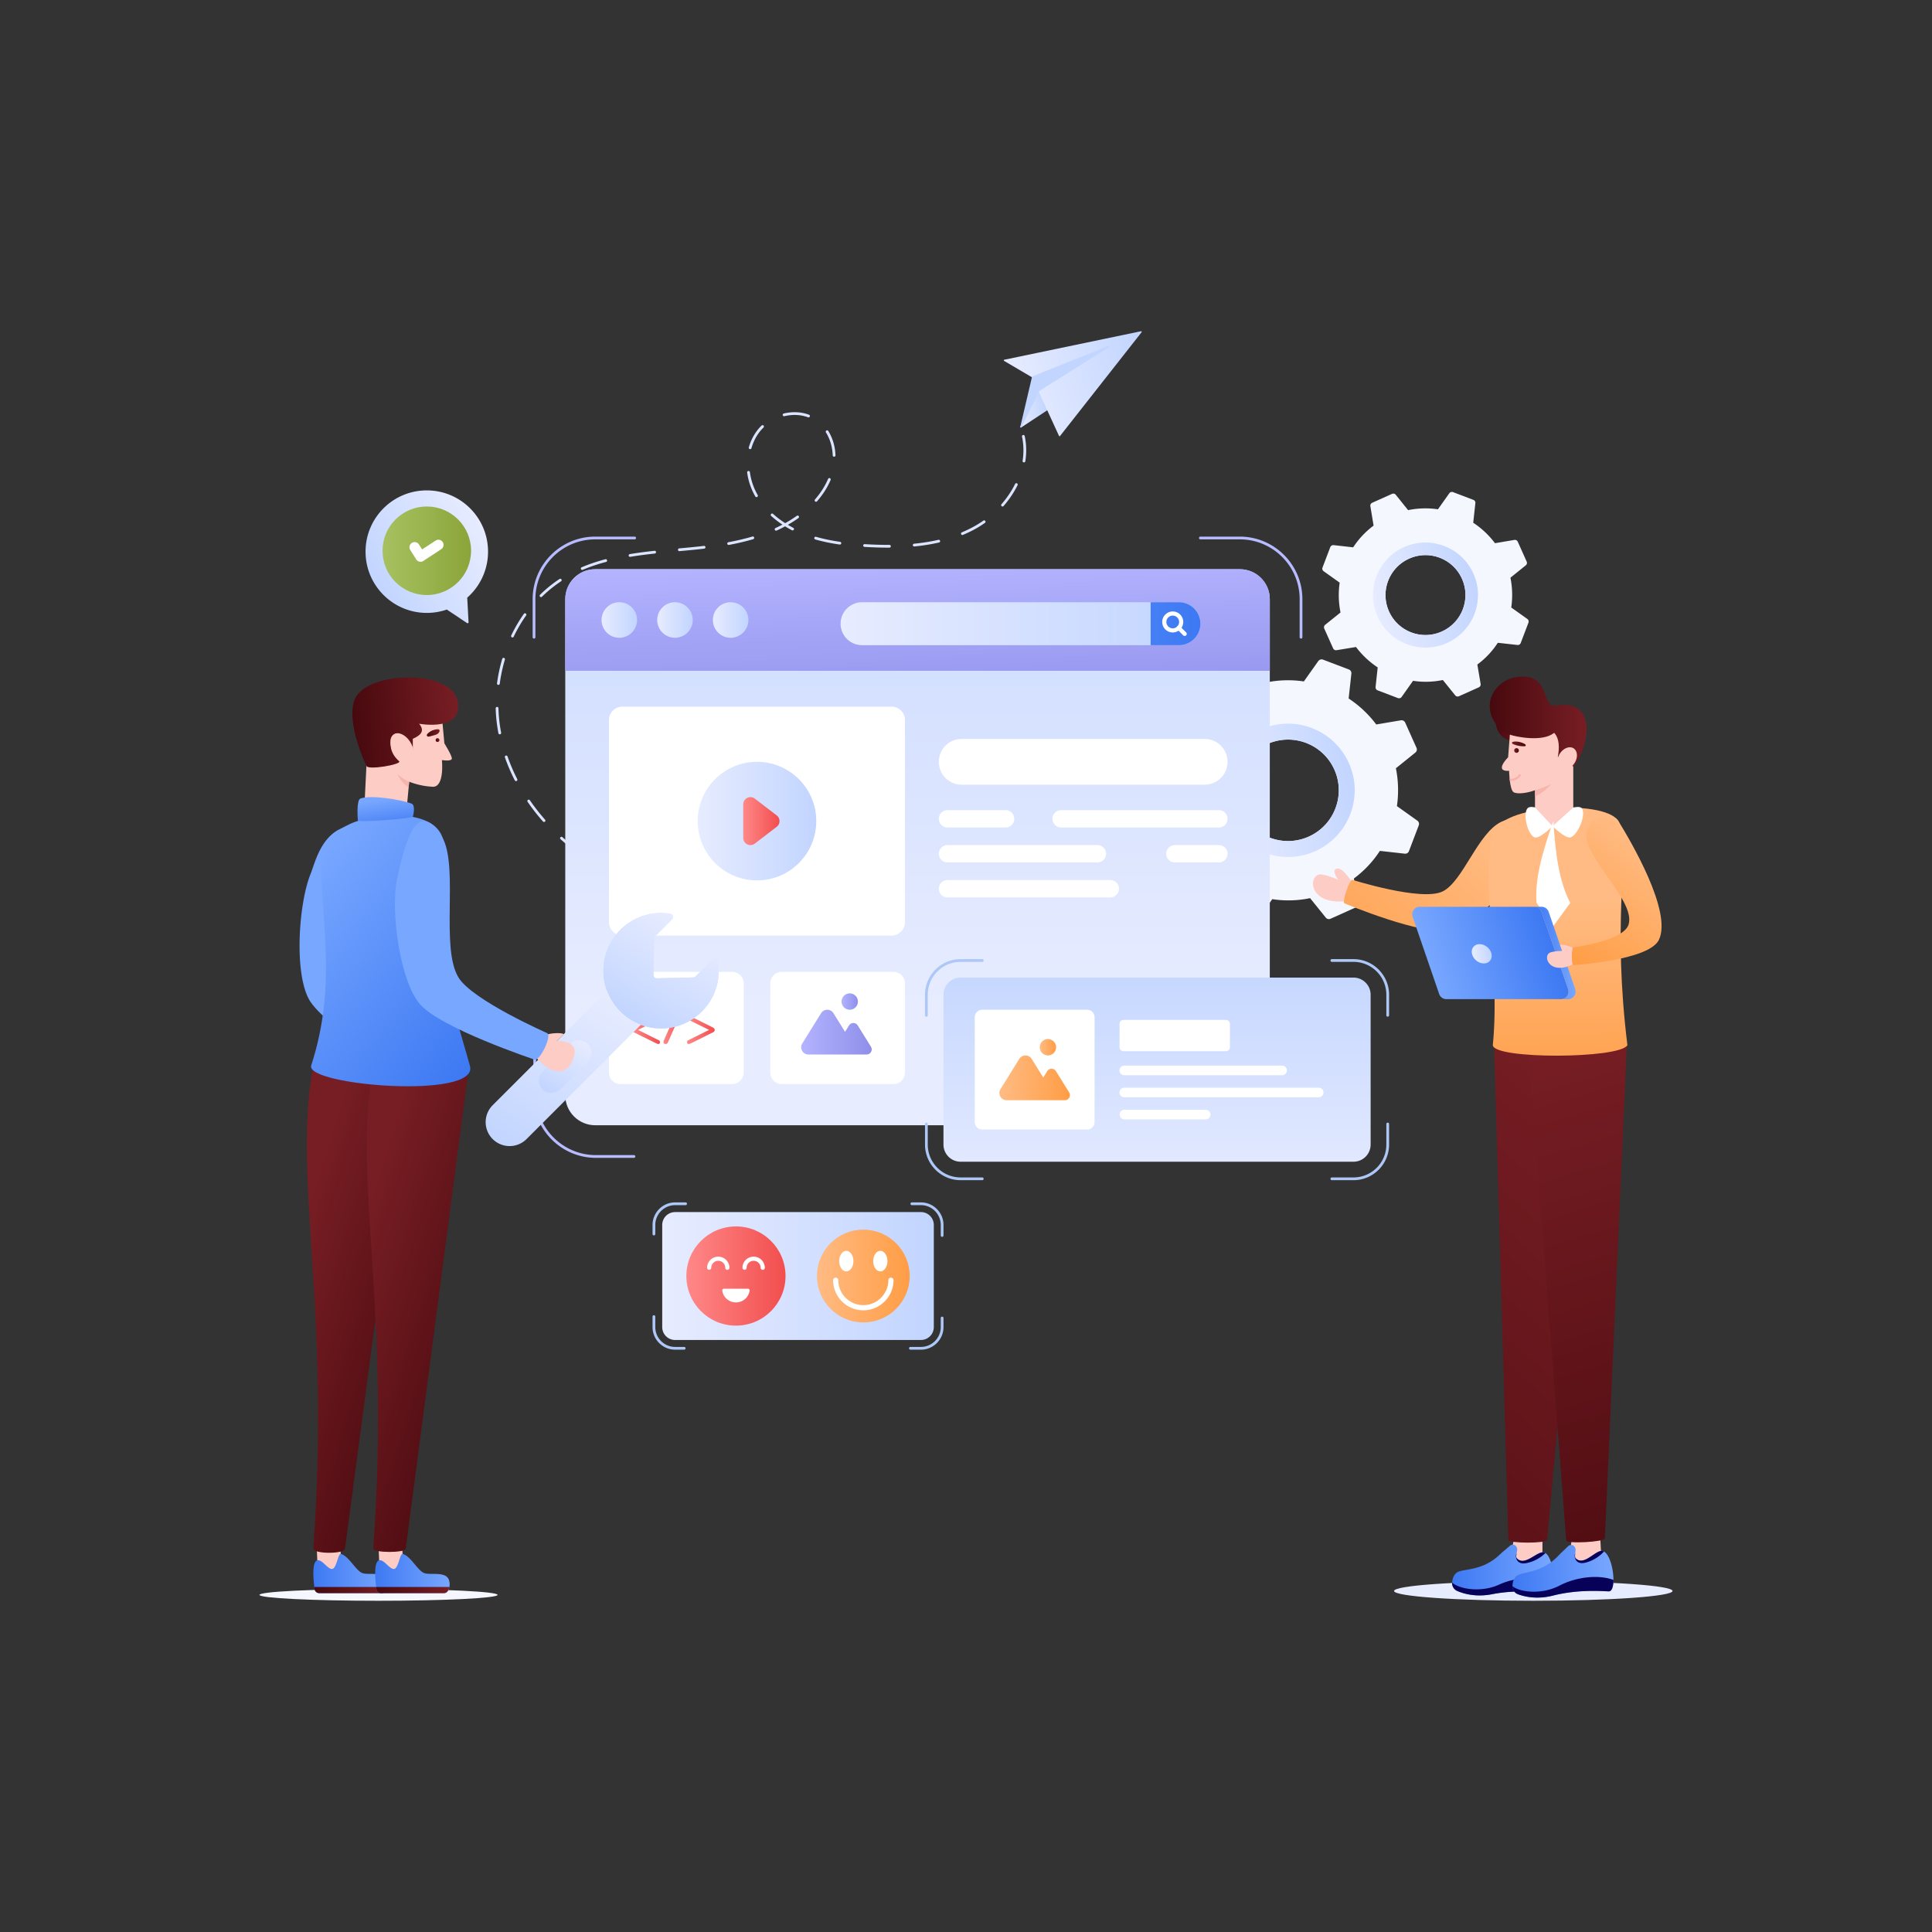 <svg xmlns="http://www.w3.org/2000/svg" width="700" height="700"><rect width="100%" height="100%" fill="#333333" stroke="none"/><path fill="#f5f7ff" d="M420.117 301.75l4.094 9.125c.268.599.94.947 1.603.821l8.904-1.468a40.241 40.241 0 009.984 9.392l-.976 9.015a1.46 1.46 0 00.929 1.53l9.354 3.561a1.461 1.461 0 001.708-.531l5.245-7.412c4.512.681 9.118.594 13.705-.37l5.688 7.05a1.436 1.436 0 001.727.415l9.1-4.082c.624-.28.96-.908.864-1.576l-1.51-8.925a38.55 38.55 0 009.417-10.002l9.03 1.008a1.416 1.416 0 001.5-.907l3.56-9.354a1.46 1.46 0 00-.524-1.712l-7.39-5.263a40.09 40.09 0 00-.369-13.705l7.05-5.688a1.436 1.436 0 00.415-1.726l-4.094-9.126a1.436 1.436 0 00-1.564-.839l-8.925 1.51a40.038 40.038 0 00-10.002-9.416l.985-9.012a1.416 1.416 0 00-.917-1.504l-9.354-3.56a1.474 1.474 0 00-1.69.484l-5.252 7.414c-4.503-.677-9.129-.55-13.731.382l-5.66-7.056a1.467 1.467 0 00-1.754-.409l-9.1 4.082a1.434 1.434 0 00-.836 1.571l1.48 8.93a39.4 39.4 0 00-9.39 9.99l-9.023-1.01c-.665-.038-1.285.341-1.518.954l-3.56 9.354c-.24.616-.03 1.311.513 1.685l7.379 5.26a40.19 40.19 0 00.388 13.728l-7.03 5.648a1.467 1.467 0 00-.453 1.743zm29.782-7.863c-4.158-9.27-.013-20.144 9.256-24.302s20.148-.023 24.306 9.247c4.146 9.243.004 20.124-9.265 24.282-9.27 4.158-20.15.016-24.297-9.227z"/><linearGradient id="a" x1="-771.69" x2="-723.369" y1="-593.095" y2="-593.095" gradientTransform="rotate(-13.443 3590.61 -5304.648)" gradientUnits="userSpaceOnUse"><stop offset="0" stop-color="#e7ecff"/><stop offset="1" stop-color="#c2d5ff"/></linearGradient><path fill="url(#a)" d="M444.634 296.233c5.46 12.172 19.761 17.61 31.927 12.153 12.172-5.46 17.614-19.754 12.154-31.927s-19.755-17.614-31.928-12.153c-12.165 5.457-17.613 19.754-12.153 31.927zm5.265-2.346c-4.158-9.27-.013-20.144 9.256-24.302s20.148-.023 24.306 9.247c4.146 9.243.004 20.124-9.265 24.282-9.27 4.158-20.15.016-24.297-9.227z"/><path fill="#f5f7ff" d="M479.8 227.737l3.225 7.189c.211.471.74.745 1.263.646l7.014-1.156a31.699 31.699 0 007.864 7.398l-.769 7.102a1.15 1.15 0 00.732 1.205l7.368 2.805a1.15 1.15 0 001.346-.419l4.131-5.838a30.3 30.3 0 0010.796-.291l4.48 5.553c.323.416.889.538 1.36.327l7.169-3.216c.492-.22.757-.715.68-1.242l-1.188-7.03a30.366 30.366 0 007.417-7.879l7.113.795c.51.067.998-.232 1.182-.715l2.805-7.368a1.15 1.15 0 00-.414-1.348l-5.82-4.146a31.58 31.58 0 00-.291-10.796l5.553-4.48c.416-.323.538-.889.327-1.36l-3.225-7.19a1.131 1.131 0 00-1.232-.66l-7.03 1.19a31.54 31.54 0 00-7.88-7.418l.777-7.098a1.116 1.116 0 00-.723-1.185l-7.368-2.805a1.161 1.161 0 00-1.331.382l-4.137 5.84c-3.547-.534-7.191-.433-10.816.3l-4.458-5.557a1.156 1.156 0 00-1.383-.322l-7.168 3.215a1.13 1.13 0 00-.658 1.238l1.166 7.034a31.035 31.035 0 00-7.397 7.87l-7.107-.797a1.197 1.197 0 00-1.197.752l-2.804 7.368a1.116 1.116 0 00.404 1.328l5.813 4.143a31.657 31.657 0 00.305 10.814l-5.537 4.448a1.155 1.155 0 00-.357 1.374zm23.46-6.194c-3.275-7.301-.01-15.867 7.291-19.143s15.87-.017 19.146 7.284c3.266 7.281.003 15.853-7.298 19.128s-15.873.012-19.14-7.269z"/><linearGradient id="b" x1="-701.68" x2="-663.617" y1="-650.322" y2="-650.322" gradientTransform="rotate(-13.443 3590.61 -5304.648)" gradientUnits="userSpaceOnUse"><stop offset="0" stop-color="#e7ecff"/><stop offset="1" stop-color="#c2d5ff"/></linearGradient><path fill="url(#b)" d="M499.112 223.392c4.301 9.588 15.567 13.872 25.15 9.573 9.588-4.3 13.875-15.56 9.574-25.15-4.302-9.588-15.562-13.874-25.15-9.573-9.583 4.299-13.875 15.561-9.574 25.15zm4.148-1.849c-3.275-7.301-.01-15.867 7.291-19.143s15.87-.017 19.146 7.284c3.266 7.281.003 15.853-7.298 19.128s-15.873.012-19.14-7.269z"/><path fill="#dbe5ff" d="M270.15 326.572a.5.5 0 01-.006-1 133.29 133.29 0 004.37-.129 113.65 113.65 0 004.58-.306.5.5 0 01.087.996 112.7 112.7 0 01-4.62.308c-1.478.069-2.96.113-4.405.131h-.006zm-8.995-.205h-.03a119.17 119.17 0 01-8.994-.875.5.5 0 01-.428-.562.489.489 0 01.563-.428c2.915.396 5.916.687 8.918.866a.5.5 0 01-.03 1zm26.901-1.417a.5.5 0 01-.088-.992 81.115 81.115 0 008.7-2.062.5.5 0 11.287.96 82.379 82.379 0 01-8.81 2.086.557.557 0 01-.089.008zm-44.716-1.027a.51.51 0 01-.108-.012 102.1 102.1 0 01-8.735-2.331.5.5 0 11.3-.953c2.803.884 5.713 1.66 8.65 2.308a.5.5 0 01-.107.988zm61.903-4.182a.499.499 0 01-.208-.955 53.4 53.4 0 007.781-4.33.5.5 0 11.56.828 54.41 54.41 0 01-7.927 4.412.504.504 0 01-.206.045zm-79.038-1.246a.494.494 0 01-.196-.04 89.02 89.02 0 01-8.14-3.945.5.5 0 01.483-.877 87.85 87.85 0 008.048 3.902.5.5 0 01-.195.96zm-15.725-8.686c-.1 0-.2-.03-.288-.092a78.926 78.926 0 01-7.079-5.646.5.5 0 11.667-.744 78.097 78.097 0 006.99 5.573.5.5 0 01-.29.909zm109.544-.155a.501.501 0 01-.355-.853 41.27 41.27 0 001.348-1.421.5.5 0 01.742.67c-.45.498-.91.983-1.38 1.457a.502.502 0 01-.355.147zm-122.916-11.838a.502.502 0 01-.375-.169 74.98 74.98 0 01-5.573-7.135.5.5 0 01.824-.567 73.9 73.9 0 005.5 7.04.5.5 0 01-.376.831zm-10.147-14.81a.5.5 0 01-.445-.272 66.07 66.07 0 01-3.574-8.325.5.5 0 01.945-.33 64.988 64.988 0 003.519 8.2.5.5 0 01-.445.728zm-5.885-16.944a.5.5 0 01-.49-.406 60.636 60.636 0 01-.49-2.97 54.851 54.851 0 01-.497-6.046.5.5 0 01.486-.514c.292-.036.506.21.514.486.053 1.996.218 3.994.488 5.937.134.966.296 1.948.48 2.92a.5.5 0 01-.49.593zm-.5-17.914a.5.5 0 01-.496-.565 58.365 58.365 0 011.891-8.87.5.5 0 11.959.283 57.384 57.384 0 00-1.859 8.718.5.5 0 01-.495.434zm5.098-17.188a.498.498 0 01-.45-.716 54.548 54.548 0 014.58-7.83.5.5 0 11.818.576 53.532 53.532 0 00-4.496 7.686.5.5 0 01-.452.284zm10.348-14.614a.5.5 0 01-.35-.856 46.688 46.688 0 017.061-5.713.5.5 0 11.55.836 45.688 45.688 0 00-6.91 5.59.5.5 0 01-.35.143zm14.929-9.857a.499.499 0 01-.195-.96c2.667-1.128 5.475-2.078 8.584-2.903a.5.5 0 01.257.967c-3.064.813-5.828 1.748-8.451 2.857a.508.508 0 01-.195.04zm17.32-4.735a.5.5 0 01-.081-.993c2.675-.442 5.519-.822 8.948-1.196a.493.493 0 01.551.443.5.5 0 01-.443.551c-3.41.373-6.236.75-8.893 1.188a.473.473 0 01-.082.007zm17.878-2.065a.5.5 0 01-.045-.998 752.54 752.54 0 004.434-.418c1.495-.145 3-.306 4.506-.486a.492.492 0 01.557.437.5.5 0 01-.437.555c-1.516.182-3.027.343-4.528.49a754.618 754.618 0 01-4.487.42zm75.65-1.264c-2.392 0-4.864-.07-7.556-.215l-1.01-.057a.5.5 0 11.06-.998l1.003.057a139.6 139.6 0 007.503.213l.454-.001h.004a.5.5 0 01.003 1h-.461zm9.445-.432a.5.5 0 01-.048-.998c3.1-.302 6.066-.777 8.816-1.412a.5.5 0 01.225.975c-2.793.644-5.802 1.126-8.944 1.433l-.05.002zm-67.24-.548a.5.5 0 01-.091-.991c3.151-.589 6-1.262 8.708-2.056a.5.5 0 01.28.96c-2.74.804-5.62 1.484-8.805 2.078a.496.496 0 01-.092.01zm40.302-.145a.574.574 0 01-.07-.005c-3.242-.458-6.144-1.063-8.872-1.848a.5.5 0 01.276-.96c2.683.772 5.54 1.366 8.735 1.818a.5.5 0 01-.07.995zm44.382-3.457a.5.5 0 01-.193-.961 45.449 45.449 0 004.514-2.186 36.131 36.131 0 003.276-2.062.499.499 0 11.577.816 37.092 37.092 0 01-3.367 2.12 46.275 46.275 0 01-4.614 2.234.499.499 0 01-.193.039zm-67.49-1.575a.5.5 0 01-.208-.956c.853-.39 1.688-.798 2.5-1.226a34.686 34.686 0 01-4.07-3.148.5.5 0 11.67-.742 33.991 33.991 0 004.401 3.349 43.901 43.901 0 004.21-2.652.5.5 0 01.581.814 45.105 45.105 0 01-3.822 2.44 39.42 39.42 0 001.917 1.076.5.5 0 11-.464.884 38.888 38.888 0 01-2.458-1.402 51.531 51.531 0 01-3.05 1.518.506.506 0 01-.207.045zm82.036-8.75a.5.5 0 01-.377-.828c1.988-2.284 3.649-4.755 4.935-7.344a.5.5 0 11.896.445c-1.324 2.665-3.032 5.207-5.077 7.556a.5.5 0 01-.377.171zm-67.571-1.726a.5.5 0 01-.377-.828c2.045-2.354 3.637-4.853 4.733-7.428a.5.5 0 11.92.39c-1.137 2.674-2.785 5.261-4.899 7.694a.5.5 0 01-.377.172zm-21.568-1.67a.5.5 0 01-.435-.252 23.67 23.67 0 01-2.947-8.646.5.5 0 11.99-.136 22.981 22.981 0 002.825 8.286.5.5 0 01-.433.748zm96.907-12.58a.5.5 0 01-.495-.577c.201-1.286.303-2.583.303-3.855 0-1.658-.173-3.31-.515-4.91a.5.5 0 01.978-.209c.356 1.668.537 3.39.537 5.12 0 1.323-.106 2.671-.314 4.008a.5.5 0 01-.494.423zm-68.79-2.07a.5.5 0 01-.5-.48c-.109-3.005-.954-5.873-2.443-8.297a.5.5 0 11.851-.523c1.58 2.57 2.476 5.606 2.591 8.782a.5.5 0 01-.481.519h-.019zm-30.425-2.734a.5.5 0 01-.481-.638c.64-2.24 1.644-4.278 2.98-6.055.489-.65 1.04-1.273 1.639-1.85a.5.5 0 11.694.719 14.658 14.658 0 00-1.533 1.732c-1.263 1.68-2.211 3.607-2.819 5.73a.5.5 0 01-.48.362zm21.16-11.506a.482.482 0 01-.175-.032c-2.595-.975-5.614-1.116-8.566-.405a.5.5 0 01-.233-.973c3.145-.755 6.37-.603 9.15.443a.499.499 0 01-.176.967z"/><linearGradient id="c" x1="-2074.534" x2="-2063" y1="-342.213" y2="-342.213" gradientTransform="rotate(-17.245 768.625 -8150.22)" gradientUnits="userSpaceOnUse"><stop offset="0" stop-color="#e7ecff"/><stop offset="1" stop-color="#c2d5ff"/></linearGradient><path fill="url(#c)" d="M379.729 148.237a.222.222 0 01-.08.278l-9.643 6.356a.14.14 0 01-.056.027.216.216 0 01-.208-.046.218.218 0 01-.053-.26l6.51-13.177a.223.223 0 01.201-.122c.083.001.163.05.196.127l3.133 6.817z"/><linearGradient id="d" x1="-2073.1" x2="-2022.273" y1="-345.715" y2="-345.715" gradientTransform="rotate(-17.245 768.625 -8150.22)" gradientUnits="userSpaceOnUse"><stop offset="0" stop-color="#e7ecff"/><stop offset="1" stop-color="#c2d5ff"/></linearGradient><path fill="url(#d)" d="M413.64 120.117a.22.22 0 01-.015.249l-29.554 37.606a.229.229 0 01-.199.085.215.215 0 01-.172-.126l-9.742-21.199-10.17-5.984a.22.22 0 01-.107-.225.222.222 0 01.174-.178l49.55-10.33a.22.22 0 01.235.102z"/><path fill="#c2d5ff" d="M402.037 125.38a.217.217 0 01-.077.286l-25.394 15.998-6.48 13.123a.225.225 0 01-.136.111.219.219 0 01-.278-.259l4.246-18.11a.23.23 0 01.131-.156l27.712-11.096a.215.215 0 01.276.103z"/><path fill="#b7bcff" d="M193.486 231.38a.5.5 0 01-.5-.5v-13.784c0-12.501 10.17-22.672 22.671-22.672h14.29a.5.5 0 110 1h-14.29c-11.95 0-21.671 9.721-21.671 21.672v13.784a.5.5 0 01-.5.5zm36.208 188.133H215.91c-12.501 0-22.671-10.17-22.671-22.671v-14.29a.5.5 0 111 0v14.29c0 11.949 9.721 21.67 21.67 21.67h13.785a.5.5 0 110 1zM471.385 231.38a.5.5 0 01-.5-.5v-13.784c0-11.95-9.722-21.672-21.671-21.672h-14.29a.5.5 0 110-1h14.29c12.5 0 22.67 10.17 22.67 22.672v13.784a.5.5 0 01-.5.5zm-22.424 188.133h-13.784a.5.5 0 110-1h13.784c11.95 0 21.67-9.722 21.67-21.671v-14.29a.5.5 0 111 0v14.29c0 12.5-10.17 22.67-22.67 22.67z"/><linearGradient id="e" x1="332.438" x2="332.438" y1="364.191" y2="132.289" gradientUnits="userSpaceOnUse"><stop offset="0" stop-color="#e7ecff"/><stop offset="1" stop-color="#c2d5ff"/></linearGradient><path fill="url(#e)" d="M460.07 217.094v179.75c0 5.992-4.863 10.856-10.855 10.856H215.66c-6 0-10.855-4.864-10.855-10.855V217.094c0-5.992 4.855-10.856 10.855-10.856h233.555c5.992 0 10.856 4.864 10.856 10.856z"/><path fill="#fff" d="M327.894 356.32v32.272a4.196 4.196 0 01-4.196 4.196H283.27a4.196 4.196 0 01-4.196-4.196V356.32a4.196 4.196 0 014.196-4.196h40.428a4.196 4.196 0 014.196 4.196z"/><linearGradient id="f" x1="-6495.634" x2="-6497.392" y1="203.33" y2="263.661" gradientTransform="matrix(-1 0 0 1 -6163.978 0)" gradientUnits="userSpaceOnUse"><stop offset="0" stop-color="#b3b3ff"/><stop offset="1" stop-color="#8f8fea"/></linearGradient><path fill="url(#f)" d="M204.798 217.093v25.947h255.27v-25.946c0-6-4.863-10.863-10.863-10.863H215.66c-5.999 0-10.862 4.863-10.862 10.862z"/><linearGradient id="g" x1="217.955" x2="230.821" y1="224.636" y2="224.636" gradientUnits="userSpaceOnUse"><stop offset="0" stop-color="#e7ecff"/><stop offset="1" stop-color="#c2d5ff"/></linearGradient><path fill="url(#g)" d="M230.821 224.636a6.443 6.443 0 01-6.438 6.438c-3.553 0-6.428-2.886-6.428-6.438s2.875-6.438 6.428-6.438a6.443 6.443 0 016.438 6.438z"/><linearGradient id="h" x1="238.125" x2="250.991" y1="224.636" y2="224.636" gradientUnits="userSpaceOnUse"><stop offset="0" stop-color="#e7ecff"/><stop offset="1" stop-color="#c2d5ff"/></linearGradient><path fill="url(#h)" d="M250.991 224.636a6.443 6.443 0 01-6.438 6.438c-3.552 0-6.428-2.886-6.428-6.438s2.876-6.438 6.428-6.438a6.443 6.443 0 016.438 6.438z"/><linearGradient id="i" x1="258.295" x2="271.161" y1="224.636" y2="224.636" gradientUnits="userSpaceOnUse"><stop offset="0" stop-color="#e7ecff"/><stop offset="1" stop-color="#c2d5ff"/></linearGradient><path fill="url(#i)" d="M271.161 224.636a6.443 6.443 0 01-6.438 6.438c-3.552 0-6.428-2.886-6.428-6.438s2.876-6.438 6.428-6.438a6.443 6.443 0 016.438 6.438z"/><linearGradient id="j" x1="3064.41" x2="2989.781" y1="140.629" y2="236.327" gradientTransform="matrix(-.942 -.335 -.622 .997 3138.042 1594.219)" gradientUnits="userSpaceOnUse"><stop offset="0" stop-color="#78a7ff"/><stop offset="1" stop-color="#3d79f3"/></linearGradient><path fill="url(#j)" d="M112.539 316.613c1.436-3.52 3.363-12.418 10.184-15.98l8.147 1.361a19.65 19.65 0 011.132 3.229c3.097 12.103-8.698 38.507-4.386 50.234 3.329 9.054 27.562 26.026 27.562 26.026 1.647 1.245-4.765 9.726-6.412 8.481 0 0-31.429-17.915-36.871-27.991-5.384-9.97-3.635-34.869.644-45.36z"/><path fill="#f5f7ff" d="M94 577.86c0 1.17 19.321 2.13 43.148 2.13s43.14-.96 43.14-2.13c0-1.181-19.313-2.13-43.14-2.13S94 576.68 94 577.86z"/><path fill="#fdccc5" d="M114.736 559.772l.345 8.64 5.92 3.202 2.686-5.99-.482-5.852z"/><linearGradient id="k" x1="-377.145" x2="-350.164" y1="570.115" y2="570.115" gradientTransform="matrix(-1 0 0 1 -236.632 0)" gradientUnits="userSpaceOnUse"><stop offset="0" stop-color="#78a7ff"/><stop offset="1" stop-color="#3d79f3"/></linearGradient><path fill="url(#k)" d="M123.496 563.014c2.838.748 5.313 5.873 7.682 6.897 2.186.945 8.13-.824 9.132 2.715.48 1.694.018 2.997-.436 3.777a1.663 1.663 0 01-1.44.822h-22.792a1.664 1.664 0 01-1.651-1.437c-.472-3.422-1.301-11.676 1.907-10.345 1.524.632 3.29 3.378 4.605 2.987 1.483-.441 2.006-5.677 2.993-5.416z"/><linearGradient id="l" x1="-377.045" x2="-350.517" y1="576.104" y2="576.104" gradientTransform="matrix(-1 0 0 1 -236.632 0)" gradientUnits="userSpaceOnUse"><stop offset="0" stop-color="#771e24"/><stop offset="1" stop-color="#47090e"/></linearGradient><path fill="url(#l)" d="M113.885 574.982c.036.29.072.561.106.806a1.664 1.664 0 001.65 1.437h22.793c.593 0 1.14-.31 1.44-.823.212-.363.42-.843.54-1.42h-26.529z"/><path fill="#fdccc5" d="M137.144 559.772l.344 8.64 5.921 3.202 2.685-5.99-.481-5.852z"/><linearGradient id="m" x1="-399.553" x2="-372.572" y1="570.115" y2="570.115" gradientTransform="matrix(-1 0 0 1 -236.632 0)" gradientUnits="userSpaceOnUse"><stop offset="0" stop-color="#78a7ff"/><stop offset="1" stop-color="#3d79f3"/></linearGradient><path fill="url(#m)" d="M145.904 563.014c2.838.748 5.312 5.873 7.682 6.897 2.186.945 8.13-.824 9.132 2.715.48 1.694.018 2.997-.437 3.777a1.663 1.663 0 01-1.44.822H138.05a1.664 1.664 0 01-1.651-1.437c-.472-3.422-1.301-11.676 1.907-10.345 1.524.632 3.29 3.378 4.605 2.987 1.483-.441 2.006-5.677 2.993-5.416z"/><linearGradient id="n" x1="-399.453" x2="-372.925" y1="576.104" y2="576.104" gradientTransform="matrix(-1 0 0 1 -236.632 0)" gradientUnits="userSpaceOnUse"><stop offset="0" stop-color="#771e24"/><stop offset="1" stop-color="#47090e"/></linearGradient><path fill="url(#n)" d="M136.293 574.982c.036.29.072.561.105.806a1.664 1.664 0 001.652 1.437h22.792c.593 0 1.14-.31 1.44-.823.211-.363.42-.843.54-1.42h-26.529z"/><linearGradient id="o" x1="-338.279" x2="-401.93" y1="465.335" y2="485.408" gradientTransform="matrix(-1 0 0 1 -236.632 0)" gradientUnits="userSpaceOnUse"><stop offset="0" stop-color="#771e24"/><stop offset="1" stop-color="#47090e"/></linearGradient><path fill="url(#o)" d="M113.512 561.066c6.296-87.771-7.327-133.493-.226-173.693h34.767l-23.036 173.693c0 2.048-11.505 2.048-11.505 0z"/><linearGradient id="p" x1="-360.076" x2="-423.98" y1="465.26" y2="485.412" gradientTransform="matrix(-1 0 0 1 -236.632 0)" gradientUnits="userSpaceOnUse"><stop offset="0" stop-color="#771e24"/><stop offset="1" stop-color="#47090e"/></linearGradient><path fill="url(#p)" d="M135.233 561.066c6.297-87.771-7.327-133.493-.226-173.693h34.767l-22.761 173.693c0 1.64-11.78 1.64-11.78 0z"/><path fill="#fdccc5" d="M132.004 292.838l1.44-29.061 26.726-3.49.835 9.042s2.673 4.287 2.712 5.461c.04 1.204-3.603.601-3.603.601s1.04 9.86-3.34 9.67c-4.767-.206-8.517-1.837-8.517-1.837l-1.142 12.24-15.111-2.626z"/><linearGradient id="q" x1="-342.959" x2="-414.386" y1="318.681" y2="379.647" gradientTransform="matrix(-1 0 0 1 -236.632 0)" gradientUnits="userSpaceOnUse"><stop offset="0" stop-color="#78a7ff"/><stop offset="1" stop-color="#3d79f3"/></linearGradient><path fill="url(#q)" d="M170.28 386.25c-5.463-20.066-11.422-31.772-9.517-79.28.583-14.521-25.17-13.022-34.699-8.063-3.37 1.753-8.947 3.546-9.464 12.444-1.107 19.063 6.146 44.028-3.84 74.668-2.373 7.291 60.842 12.427 57.52.232z"/><linearGradient id="r" x1="-375.61" x2="-377.401" y1="289.515" y2="301.228" gradientTransform="matrix(-1 0 0 1 -236.632 0)" gradientUnits="userSpaceOnUse"><stop offset="0" stop-color="#78a7ff"/><stop offset="1" stop-color="#3d79f3"/></linearGradient><path fill="url(#r)" d="M129.665 297.271c-.014.791 19.953-.656 19.96-1.454 0 0 1.073-4.035-.503-4.648-3.69-1.44-14.842-3.275-18.539-1.836-1.569.615-.918 7.938-.918 7.938z"/><linearGradient id="s" x1="579.787" x2="618.148" y1="259.506" y2="262.941" gradientTransform="matrix(-1 0 0 1 746.117 0)" gradientUnits="userSpaceOnUse"><stop offset="0" stop-color="#771e24"/><stop offset="1" stop-color="#47090e"/></linearGradient><path fill="url(#s)" d="M149.558 267.693c3.148-1.4 4.373-3 2.294-5.47 0 0 16.307 3.054 13.891-8.304-2.486-11.69-33.131-10.72-37.207-.53-3.382 8.455 4.23 24.078 4.23 24.078.235 1.701 12.895-.48 11.878-1.646 0 0-4.825-3.77-2.397-8.64 2.428-4.87 7.33 4.5 7.33 4.5l-.02-3.988z"/><path fill="#fdccc5" d="M148.536 268.652c1.719 2.587 1.821 5.658.236 6.861-1.584 1.203-4.264.087-5.983-2.5-1.72-2.587-1.826-5.665-.241-6.868s4.268-.08 5.988 2.507z"/><path fill="#f7b4ad" d="M148.257 283.224c-1.354-.437-2.832-1.536-4.342-2.807 1.017 2.076 2.376 3.728 4.149 4.873l.193-2.066z"/><linearGradient id="t" x1="1003.698" x2="1005.073" y1="-1285.319" y2="-1285.319" gradientTransform="scale(-1 1) rotate(10.317 -8181.168 -6949.548)" gradientUnits="userSpaceOnUse"><stop offset="0" stop-color="#771e24"/><stop offset="1" stop-color="#47090e"/></linearGradient><path fill="url(#t)" d="M157.85 268.268a.687.687 0 101.352-.246.687.687 0 00-1.353.246z"/><linearGradient id="u" x1="-693.424" x2="-688.58" y1="287.688" y2="287.688" gradientTransform="scale(-1 1) rotate(8.709 -278.577 3783.18)" gradientUnits="userSpaceOnUse"><stop offset="0" stop-color="#771e24"/><stop offset="1" stop-color="#47090e"/></linearGradient><path fill="url(#u)" d="M154.947 265.81c-.182.187-.361.434-.297.688.054.214.273.354.492.384.219.03.44-.027.653-.084l1.315-.35c.432-.116.87-.233 1.259-.453.39-.22.732-.558.862-.986.05-.166.066-.354-.015-.507-.286-.546-1.755-.118-2.185.02a5.078 5.078 0 00-2.084 1.288z"/><linearGradient id="v" x1="1827.332" x2="1865.896" y1="192.225" y2="214.208" gradientTransform="matrix(-1 0 0 1 2003.159 0)" gradientUnits="userSpaceOnUse"><stop offset="0" stop-color="#e7ecff"/><stop offset="1" stop-color="#c2d5ff"/></linearGradient><path fill="url(#v)" d="M132.447 199.873c0 12.25 9.935 22.193 22.193 22.193a22 22 0 007.248-1.217l7.327 4.9a.356.356 0 00.553-.316l-.482-8.9a22.118 22.118 0 007.54-16.66c0-12.267-9.935-22.194-22.186-22.194-12.258 0-22.193 9.927-22.193 22.194z"/><linearGradient id="w" x1="138.597" x2="170.676" y1="199.551" y2="199.551" gradientUnits="userSpaceOnUse"><stop offset="0" stop-color="#a7c161"/><stop offset="1" stop-color="#8ba53a"/></linearGradient><path fill="url(#w)" d="M170.676 199.547c0 8.863-7.18 16.044-16.044 16.044-8.855 0-16.035-7.18-16.035-16.044 0-8.855 7.18-16.035 16.035-16.035 8.864 0 16.044 7.18 16.044 16.035z"/><path fill="#fff" d="M152.366 203.545a1.868 1.868 0 01-1.581-.875l-2.133-3.402a1.866 1.866 0 113.162-1.983l1.12 1.787 4.882-3.208a1.866 1.866 0 112.05 3.12l-6.475 4.254a1.863 1.863 0 01-1.025.307z"/><path fill="#adc8f7" d="M236.925 447.617a.5.5 0 01-.5-.5v-3.278c0-4.516 3.674-8.19 8.19-8.19h3.794a.5.5 0 110 1h-3.794c-3.965 0-7.19 3.226-7.19 7.19v3.278a.5.5 0 01-.5.5zm104.425.517a.5.5 0 01-.5-.5v-3.795c0-3.964-3.225-7.19-7.19-7.19h-3.278a.5.5 0 110-1h3.278c4.516 0 8.19 3.674 8.19 8.19v3.795a.5.5 0 01-.5.5zm-7.69 40.879h-3.794a.5.5 0 110-1h3.794c3.965 0 7.19-3.226 7.19-7.19v-3.277a.5.5 0 111 0v3.277c0 4.516-3.674 8.19-8.19 8.19zm-85.768 0h-3.278c-4.515 0-8.19-3.674-8.19-8.19v-3.794a.5.5 0 111 0v3.794c0 3.964 3.226 7.19 7.19 7.19h3.278a.5.5 0 110 1z"/><linearGradient id="x" x1="239.935" x2="338.34" y1="462.331" y2="462.331" gradientUnits="userSpaceOnUse"><stop offset="0" stop-color="#e7ecff"/><stop offset="1" stop-color="#c2d5ff"/></linearGradient><path fill="url(#x)" d="M338.34 443.839v36.985a4.68 4.68 0 01-4.68 4.68h-89.046a4.68 4.68 0 01-4.68-4.68v-36.985a4.68 4.68 0 014.68-4.68h89.046a4.68 4.68 0 014.68 4.68z"/><linearGradient id="y" x1="248.678" x2="284.613" y1="462.331" y2="462.331" gradientUnits="userSpaceOnUse"><stop offset="0" stop-color="#f88"/><stop offset="1" stop-color="#f24e4e"/></linearGradient><path fill="url(#y)" d="M284.613 462.326c0 9.932-8.046 17.978-17.968 17.978-9.921 0-17.967-8.046-17.967-17.978 0-9.921 8.046-17.967 17.967-17.967 9.922 0 17.968 8.046 17.968 17.967z"/><path fill="#fff" d="M263.533 460.103a.753.753 0 01-.753-.752 2.545 2.545 0 00-2.542-2.542 2.545 2.545 0 00-2.541 2.542.753.753 0 01-1.505 0 4.051 4.051 0 014.046-4.047 4.051 4.051 0 014.047 4.047.752.752 0 01-.752.752zm12.814 0a.753.753 0 01-.753-.752 2.545 2.545 0 00-2.54-2.542 2.545 2.545 0 00-2.543 2.542.753.753 0 01-1.505 0 4.051 4.051 0 014.047-4.047 4.051 4.051 0 014.046 4.047.752.752 0 01-.752.752zm-14.059 6.818a.612.612 0 00-.597.71 5.01 5.01 0 009.909 0 .612.612 0 00-.597-.71h-8.715z"/><linearGradient id="z" x1="295.992" x2="329.596" y1="462.331" y2="462.331" gradientUnits="userSpaceOnUse"><stop offset="0" stop-color="#ffbb83"/><stop offset="1" stop-color="#ff9d45"/></linearGradient><path fill="url(#z)" d="M329.596 462.326c0 9.288-7.524 16.812-16.802 16.812s-16.802-7.524-16.802-16.812c0-9.278 7.524-16.802 16.802-16.802s16.802 7.524 16.802 16.802z"/><path fill="#fff" d="M312.784 474.75c-6 0-10.91-4.884-10.942-10.888a.938.938 0 01.932-.944h.006c.516 0 .935.417.938.933.027 4.976 4.094 9.023 9.066 9.023 4.982 0 9.058-4.047 9.086-9.023a.938.938 0 01.938-.933h.006a.938.938 0 01.932.944c-.033 6.004-4.95 10.889-10.962 10.889zm-3.582-17.822c0 2.054-1.154 3.724-2.57 3.724-1.427 0-2.571-1.67-2.571-3.724 0-2.055 1.144-3.725 2.57-3.725 1.417 0 2.57 1.67 2.57 3.725zm12.326 0c0 2.054-1.154 3.724-2.571 3.724-1.426 0-2.57-1.67-2.57-3.724 0-2.055 1.144-3.725 2.57-3.725 1.417 0 2.57 1.67 2.57 3.725z"/><path fill="#adc8f7" d="M502.797 368.363a.5.5 0 01-.5-.5v-7.451c0-6.565-5.342-11.906-11.908-11.906h-7.835a.5.5 0 110-1h7.835c7.117 0 12.908 5.79 12.908 12.906v7.451a.5.5 0 01-.5.5zm-12.408 59.242h-7.835a.5.5 0 110-1h7.835c6.566 0 11.908-5.34 11.908-11.906v-7.451a.5.5 0 111 0v7.451c0 7.116-5.791 12.906-12.908 12.906zm-134.5 0h-7.836c-7.117 0-12.908-5.79-12.908-12.906v-7.451a.5.5 0 111 0v7.451c0 6.566 5.342 11.906 11.908 11.906h7.836a.5.5 0 110 1zm-20.244-59.242a.5.5 0 01-.5-.5v-7.451c0-7.116 5.79-12.906 12.908-12.906h7.836a.5.5 0 110 1h-7.836c-6.566 0-11.908 5.34-11.908 11.906v7.451a.5.5 0 01-.5.5z"/><linearGradient id="A" x1="419.221" x2="419.221" y1="435.179" y2="343.547" gradientUnits="userSpaceOnUse"><stop offset="0" stop-color="#e7ecff"/><stop offset="1" stop-color="#c2d5ff"/></linearGradient><path fill="url(#A)" d="M496.605 360.412V414.7a6.216 6.216 0 01-6.215 6.215H348.053a6.216 6.216 0 01-6.216-6.215v-54.287a6.216 6.216 0 016.216-6.215H490.39a6.216 6.216 0 016.215 6.215z"/><path fill="#fff" d="M396.584 368.55v38.008a2.697 2.697 0 01-2.697 2.697h-38.02a2.697 2.697 0 01-2.696-2.697V368.55a2.697 2.697 0 012.696-2.696h38.02a2.697 2.697 0 012.697 2.696z"/><linearGradient id="B" x1="362.092" x2="387.662" y1="390.511" y2="390.511" gradientUnits="userSpaceOnUse"><stop offset="0" stop-color="#ffbb83"/><stop offset="1" stop-color="#ff9d45"/></linearGradient><path fill="url(#B)" d="M385.827 398.624H364.71c-2.053 0-3.303-2.258-2.221-3.994l6.84-11c1.026-1.643 3.415-1.643 4.441 0l4.218 6.783 1.455-2.342c.719-1.157 2.408-1.157 3.126 0l4.815 7.744c.756 1.223-.121 2.809-1.558 2.809z"/><linearGradient id="C" x1="376.725" x2="382.639" y1="379.441" y2="379.441" gradientUnits="userSpaceOnUse"><stop offset="0" stop-color="#ffbb83"/><stop offset="1" stop-color="#ff9d45"/></linearGradient><path fill="url(#C)" d="M382.64 379.444a2.952 2.952 0 01-2.955 2.954 2.954 2.954 0 01-2.96-2.954 2.955 2.955 0 012.96-2.96 2.954 2.954 0 012.954 2.96z"/><path fill="#fff" d="M445.628 370.98v8.44c0 .8-.647 1.448-1.447 1.448h-37.095a1.447 1.447 0 01-1.447-1.447v-8.442c0-.8.648-1.447 1.447-1.447h37.095c.8 0 1.447.648 1.447 1.447zm20.644 16.854c0 .962-.78 1.742-1.742 1.742h-57.148a1.743 1.743 0 110-3.485h57.148c.962 0 1.742.78 1.742 1.743zm13.258 7.999c0 .963-.78 1.743-1.743 1.743h-70.405a1.743 1.743 0 110-3.485h70.405c.963 0 1.743.78 1.743 1.742zm-40.947 8c0 .963-.78 1.743-1.742 1.743h-29.46a1.743 1.743 0 010-3.485h29.46c.962 0 1.742.78 1.742 1.742z"/><linearGradient id="D" x1="304.566" x2="434.924" y1="225.98" y2="225.98" gradientUnits="userSpaceOnUse"><stop offset="0" stop-color="#e7ecff"/><stop offset="1" stop-color="#c2d5ff"/></linearGradient><path fill="url(#D)" d="M434.924 225.98a7.782 7.782 0 01-7.782 7.782H312.348a7.782 7.782 0 110-15.564h114.794a7.782 7.782 0 017.782 7.782z"/><linearGradient id="E" x1="304.566" x2="434.924" y1="225.98" y2="225.98" gradientUnits="userSpaceOnUse"><stop offset="0" stop-color="#78a7ff"/><stop offset="1" stop-color="#3d79f3"/></linearGradient><path fill="url(#E)" d="M416.905 218.198v15.564h10.237a7.782 7.782 0 100-15.564h-10.237z"/><path fill="#fff" d="M424.902 229.153c-.973 0-1.946-.37-2.686-1.11-.72-.72-1.117-1.677-1.117-2.694s.396-1.976 1.117-2.696a3.81 3.81 0 015.384.006c.717.718 1.112 1.673 1.112 2.69s-.395 1.971-1.112 2.688a3.803 3.803 0 01-2.698 1.116zm0-6.111a2.29 2.29 0 00-1.626.672c-.436.436-.677 1.017-.677 1.635s.24 1.197.677 1.633a2.31 2.31 0 003.263-.006c.435-.433.673-1.011.673-1.627s-.24-1.195-.673-1.63a2.31 2.31 0 00-1.637-.677z"/><path fill="#fff" d="M429.23 230.418a.747.747 0 01-.53-.22l-2.16-2.161a.75.75 0 111.06-1.06l2.16 2.16a.75.75 0 01-.53 1.28zm-101.336 30.496v73.176c0 2.7-2.188 4.888-4.888 4.888h-97.48a4.888 4.888 0 01-4.887-4.888v-73.176c0-2.7 2.188-4.888 4.888-4.888h97.48a4.888 4.888 0 014.887 4.888z"/><linearGradient id="F" x1="252.787" x2="295.746" y1="297.502" y2="297.502" gradientUnits="userSpaceOnUse"><stop offset="0" stop-color="#e7ecff"/><stop offset="1" stop-color="#c2d5ff"/></linearGradient><circle cx="274.267" cy="297.502" r="21.48" fill="url(#F)"/><linearGradient id="G" x1="269.29" x2="282.429" y1="297.502" y2="297.502" gradientUnits="userSpaceOnUse"><stop offset="0" stop-color="#f88"/><stop offset="1" stop-color="#f24e4e"/></linearGradient><path fill="url(#G)" d="M281.409 299.569l-7.93 6.079c-1.714 1.313-4.189.092-4.189-2.067v-12.158c0-2.158 2.475-3.38 4.188-2.066l7.931 6.079a2.604 2.604 0 010 4.133z"/><path fill="#fff" d="M269.459 356.32v32.272a4.196 4.196 0 01-4.196 4.196h-40.428a4.196 4.196 0 01-4.196-4.196V356.32a4.196 4.196 0 014.196-4.196h40.428a4.196 4.196 0 014.196 4.196z"/><linearGradient id="H" x1="229.085" x2="239.176" y1="373.162" y2="373.162" gradientUnits="userSpaceOnUse"><stop offset="0" stop-color="#f88"/><stop offset="1" stop-color="#f24e4e"/></linearGradient><path fill="url(#H)" d="M229.74 372.301l8.156-4.078c.282-.109.484-.163.606-.163.186 0 .35.06.49.182a.617.617 0 01.184.471c0 .36-.212.63-.635.809l-7.388 3.626 7.503 3.742c.321.135.482.378.482.731a.61.61 0 01-.184.452c-.109.128-.272.192-.49.192-.065 0-.24-.05-.53-.153l-8.32-4.118c-.314-.185-.49-.442-.529-.77.038-.403.257-.71.654-.923z"/><linearGradient id="I" x1="240.379" x2="247.65" y1="371.123" y2="371.123" gradientUnits="userSpaceOnUse"><stop offset="0" stop-color="#f88"/><stop offset="1" stop-color="#f24e4e"/></linearGradient><path fill="url(#I)" d="M240.474 377.063l5.599-12.486a.706.706 0 01.336-.432.81.81 0 01.472-.164.78.78 0 01.529.202c.16.141.24.317.24.53a.987.987 0 01-.086.393l-5.57 12.553c-.16.404-.443.606-.846.606a.724.724 0 01-.52-.192.902.902 0 01-.25-.529c.02-.077.039-.157.058-.24.013-.064.021-.113.024-.145.003-.032.008-.064.014-.096z"/><linearGradient id="J" x1="248.824" x2="258.953" y1="373.162" y2="373.162" gradientUnits="userSpaceOnUse"><stop offset="0" stop-color="#f88"/><stop offset="1" stop-color="#f24e4e"/></linearGradient><path fill="url(#J)" d="M258.318 372.301c.423.219.635.527.635.924 0 .295-.187.552-.559.77l-8.272 4.117c-.27.102-.458.153-.567.153a.541.541 0 01-.433-.192.677.677 0 01-.222-.452c.059-.391.222-.635.492-.731l7.512-3.742-7.388-3.626c-.423-.205-.654-.481-.692-.828 0-.166.07-.31.211-.433a.725.725 0 01.52-.201c.166 0 .369.054.606.163l8.157 4.078z"/><linearGradient id="K" x1="290.28" x2="315.85" y1="373.953" y2="373.953" gradientUnits="userSpaceOnUse"><stop offset="0" stop-color="#b3b3ff"/><stop offset="1" stop-color="#8f8fea"/></linearGradient><path fill="url(#K)" d="M314.015 382.066h-21.116c-2.053 0-3.303-2.258-2.221-3.993l6.84-11.002c1.026-1.642 3.415-1.642 4.441 0l4.218 6.784 1.455-2.342c.719-1.157 2.408-1.157 3.126 0l4.815 7.745c.756 1.222-.121 2.808-1.558 2.808z"/><linearGradient id="L" x1="304.913" x2="310.827" y1="362.883" y2="362.883" gradientUnits="userSpaceOnUse"><stop offset="0" stop-color="#b3b3ff"/><stop offset="1" stop-color="#8f8fea"/></linearGradient><path fill="url(#L)" d="M310.827 362.886a2.952 2.952 0 01-2.954 2.954 2.954 2.954 0 01-2.96-2.954 2.955 2.955 0 012.96-2.96 2.954 2.954 0 012.954 2.96z"/><path fill="#fff" d="M444.765 276.021a8.281 8.281 0 01-8.282 8.282h-88.05a8.281 8.281 0 110-16.562h88.05a8.281 8.281 0 018.282 8.28zm-63.442 20.651a3.146 3.146 0 003.146 3.146h57.15a3.146 3.146 0 000-6.292h-57.15a3.146 3.146 0 00-3.146 3.146zm-16.987-3.146h-21.038a3.146 3.146 0 000 6.292h21.038a3.146 3.146 0 000-6.292zm33.281 12.664h-54.32a3.146 3.146 0 100 6.292h54.32a3.146 3.146 0 000-6.292zm24.918 3.146a3.146 3.146 0 003.146 3.146h15.938a3.146 3.146 0 000-6.292H425.68a3.146 3.146 0 00-3.146 3.146zM405.428 322a3.146 3.146 0 01-3.146 3.146h-58.984a3.146 3.146 0 010-6.292h58.984a3.146 3.146 0 013.146 3.146z"/><linearGradient id="M" x1="1679.467" x2="1692.854" y1="261.812" y2="261.812" gradientTransform="matrix(-1 0 0 1 2234.881 0)" gradientUnits="userSpaceOnUse"><stop offset="0" stop-color="#771e24"/><stop offset="1" stop-color="#47090e"/></linearGradient><path fill="url(#M)" d="M542.027 261.812a6.69 6.69 0 006.69 6.69 6.692 6.692 0 006.697-6.69 6.694 6.694 0 00-13.387 0z"/><path fill="#fdccc5" d="M489.597 319.294s-3.583-5.925-5.738-4.354c-1.234.898 1.03 3.83 1.03 3.83s-3.256-1.508-5.946-1.924c-4.93-.763-5.68 10.917 8.368 9.714l2.286-7.266z"/><linearGradient id="N" x1="538.146" x2="476.809" y1="298.255" y2="364.972" gradientUnits="userSpaceOnUse"><stop offset="0" stop-color="#ffbb83"/><stop offset="1" stop-color="#ff9d45"/></linearGradient><path fill="url(#N)" d="M559.822 300.754c-.345 7.549-22.31 33.537-34.529 36.319-9.608 2.2-38.162-9.77-38.162-9.77-1.014-.334 1.865-8.875 2.868-8.53 0 0 25.007 7.915 32.652 4.227 7.484-3.602 12.79-21.405 21.503-25.34 6.394-2.891 15.862-.874 15.668 3.094z"/><ellipse cx="555.546" cy="576.438" fill="#e7ecff" rx="50.454" ry="3.551"/><path fill="#fdccc5" d="M548.4 558.31l-2.02 9.956h12.482v-9.956z"/><linearGradient id="O" x1="1629.863" x2="1819.439" y1="408.875" y2="615.597" gradientTransform="matrix(-1 0 0 1 2234.881 0)" gradientUnits="userSpaceOnUse"><stop offset="0" stop-color="#771e24"/><stop offset="1" stop-color="#47090e"/></linearGradient><path fill="url(#O)" d="M541.323 377.704l5.176 180.23c0 1.316 14.03 1.316 14.03 0l16.724-180.23h-35.93z"/><linearGradient id="P" x1="1245.815" x2="1282.514" y1="568.857" y2="568.857" gradientTransform="matrix(-1 0 0 1 1808.638 0)" gradientUnits="userSpaceOnUse"><stop offset="0" stop-color="#78a7ff"/><stop offset="1" stop-color="#3d79f3"/></linearGradient><path fill="url(#P)" d="M526.13 573.382v.033a3.096 3.096 0 001.864 3.017c2.314 1.006 6.771 2.323 12.635 1.178 8.766-1.725 16.952-.728 20.199-.409 1.145.115 1.766-1.52 1.946-3.754.008-.098.017-.196.017-.294.22-3.598-.696-8.521-2.495-10.173a2.784 2.784 0 00-.351-.278 1.735 1.735 0 00-.466-.22c-2.421-.737-7.033 5.282-9.904 2.093-.319-.344-.22-1.006-.073-1.791.065-.352.139-.736.196-1.12.052-.375-.044-.765-.207-1.129-.42-.94-1.66-1.16-2.425-.473a72.623 72.623 0 01-2.651 2.256c-.213.171-.417.376-.63.58-.147.131-.294.27-.45.41a18.75 18.75 0 01-1.627 1.381c-.229.18-.458.344-.679.507a21.534 21.534 0 01-2.486 1.472c-5.013 2.47-9.412 1.873-10.974 3.312-.99.9-1.333 2.216-1.431 3.345-.009.016-.009.04-.009.057z"/><path fill="#070159" d="M527.99 576.435c2.315 1 6.776 2.316 12.635 1.173 8.77-1.726 16.954-.727 20.206-.403 1.14.11 1.766-1.529 1.943-3.755.007-.098.014-.196.014-.299-5.25-2.28-13.308-1.883-19.643.989-6.934 3.14-14.843 1.413-16.996-.758-.006-.005-.012-.004-.017.003s.001.005.001.005a3.086 3.086 0 001.857 3.044zm21.283-12.351c.065.744.425 1.472 1.038 1.905.434.303.973.442 1.505.466.54.025 1.071-.065 1.586-.188.655-.147 1.3-.343 1.922-.588a14.154 14.154 0 003.157-1.742c.482-.36.94-.744 1.374-1.162.024-.024.057-.048.09-.073a1.735 1.735 0 00-.466-.22c-2.421-.737-7.033 5.282-9.904 2.093-.319-.344-.22-1.006-.073-1.791-.213.392-.27.85-.23 1.3z"/><path fill="#fdccc5" d="M569.388 558.409l-1.467 10.052 12.463-.691-.55-9.94z"/><linearGradient id="Q" x1="1682.63" x2="1615.361" y1="380.055" y2="605.488" gradientTransform="matrix(-1 0 0 1 2234.881 0)" gradientUnits="userSpaceOnUse"><stop offset="0" stop-color="#771e24"/><stop offset="1" stop-color="#47090e"/></linearGradient><path fill="url(#Q)" d="M553.596 377.704l13.878 180.435c.065 1.316 14.073.54 14.008-.776l7.99-179.659h-35.876z"/><linearGradient id="R" x1="1465.677" x2="1502.375" y1="378.308" y2="378.308" gradientTransform="scale(-1 1) rotate(3.173 -2986.435 -36536.646)" gradientUnits="userSpaceOnUse"><stop offset="0" stop-color="#78a7ff"/><stop offset="1" stop-color="#3d79f3"/></linearGradient><path fill="url(#R)" d="M547.986 574.69v.008l.001.025a3.095 3.095 0 002.03 2.91c2.366.876 6.888 1.944 12.68.476 8.657-2.208 16.886-1.665 20.145-1.526 1.15.05 1.68-1.617 1.736-3.856a3.542 3.542 0 000-.295c.021-3.605-1.166-8.47-3.054-10.02a2.7 2.7 0 00-.366-.257 1.737 1.737 0 00-.478-.195c-2.458-.6-6.73 5.664-9.772 2.638-.338-.325-.276-.992-.173-1.784.046-.355.098-.742.134-1.13.032-.376-.086-.76-.269-1.114-.471-.915-1.722-1.067-2.448-.338a72.757 72.757 0 01-2.521 2.398c-.203.184-.396.399-.597.615-.14.139-.279.286-.426.433a18.749 18.749 0 01-1.549 1.47c-.218.192-.438.368-.65.544a21.498 21.498 0 01-2.4 1.607c-4.869 2.744-9.295 2.391-10.775 3.915-.938.953-1.208 2.286-1.243 3.418a.139.139 0 00-.005.058z"/><path fill="#070159" d="M550.012 577.635c2.367.87 6.894 1.938 12.681.472 8.66-2.209 16.887-1.664 20.152-1.52 1.144.046 1.679-1.625 1.733-3.858.001-.098.003-.196-.002-.298-5.369-1.987-13.393-1.144-19.559 2.074-6.75 3.519-14.742 2.232-17.012.184-.007-.004-.012-.003-.016.003-.005.007 0 .006 0 .006a3.086 3.086 0 002.023 2.937zm20.567-13.51c.106.74.506 1.446 1.142 1.845.45.278.996.387 1.528.382.54-.005 1.066-.124 1.574-.275.645-.184 1.28-.415 1.886-.695a14.15 14.15 0 003.056-1.913c.461-.386.897-.795 1.307-1.236a.888.888 0 01.086-.078 1.737 1.737 0 00-.478-.195c-2.458-.6-6.73 5.664-9.772 2.638-.338-.325-.276-.992-.173-1.784-.19.404-.222.864-.156 1.311z"/><linearGradient id="S" x1="564.284" x2="564.917" y1="325.956" y2="398.678" gradientUnits="userSpaceOnUse"><stop offset="0" stop-color="#ffbb83"/><stop offset="1" stop-color="#ff9d45"/></linearGradient><path fill="url(#S)" d="M589.638 378.697c-2.825 4.939-48.396 5.176-48.762 0 3.062-31.078-6.018-67.44 1.498-78.86 5.791-8.788 42.584-9.974 44.46-1.229 3.247 15.14-2.663 35.52 2.804 80.089z"/><path fill="#fdccc5" d="M570.026 275.108v24.295H556.13c.008-1.625.04-13.092.04-13.092-3.044 1.148-6.637 1.474-7.793.701-.709-.478-1.107-2.318-1.33-4.08l-.096-.804c-.152-1.546-.175-2.845-.175-2.845-5.691.373-.356-4.912-.356-4.912l1.144-14.873 12.654.055c7.626 2.59 9.81 15.555 9.81 15.555z"/><path fill="#fff" d="M568.935 327.134l-6.102 8.377-6.111-8.377c-.753-8.268 2.176-18.713 6.111-29.753.638 11.389 2.016 21.997 6.102 29.753z"/><path fill="#fff" d="M570.03 292.585s2.369-.594 3.038.232c1.779 2.195-1.334 9.658-4.01 10.569-1.818.618-6.54-4.033-6.54-4.033l7.512-6.768zm-13.882-.046s-1.936-.5-2.66.278c-1.852 1.985-.018 9.528 2.489 10.569 1.774.736 6.54-4.033 6.54-4.033l-6.369-6.814z"/><linearGradient id="T" x1="-3943.768" x2="-3896.397" y1="345.275" y2="345.275" gradientTransform="matrix(1 0 .342 1 4341.888 0)" gradientUnits="userSpaceOnUse"><stop offset="0" stop-color="#78a7ff"/><stop offset="1" stop-color="#3d79f3"/></linearGradient><path fill="url(#T)" d="M558.538 330.38l9.638 28.03a2.717 2.717 0 01-2.57 3.596H524.02a2.717 2.717 0 01-2.57-1.837l-9.638-28.03a2.717 2.717 0 012.57-3.596h41.586c1.161 0 2.194.738 2.57 1.837z"/><linearGradient id="U" x1="-3062.774" x2="-3055.698" y1="422.469" y2="422.469" gradientTransform="matrix(1 0 .217 .989 3504.46 -72.365)" gradientUnits="userSpaceOnUse"><stop offset="0" stop-color="#e7ecff"/><stop offset="1" stop-color="#c2d5ff"/></linearGradient><path fill="url(#U)" d="M540.395 345.572c.423 1.93-.819 3.5-2.77 3.5-1.956 0-3.883-1.57-4.306-3.5-.424-1.935.815-3.5 2.77-3.5 1.952 0 3.882 1.565 4.306 3.5z"/><linearGradient id="V" x1="67.224" x2="82.154" y1="345.277" y2="345.277" gradientTransform="matrix(-1 0 0 1 638.12 0)" gradientUnits="userSpaceOnUse"><stop offset="0" stop-color="#78a7ff"/><stop offset="1" stop-color="#3d79f3"/></linearGradient><path fill="url(#V)" d="M555.966 328.545c1.165 0 2.197.737 2.572 1.835l9.637 28.03a2.717 2.717 0 01-2.572 3.598h2.572a2.717 2.717 0 002.572-3.598l-9.637-28.03a2.714 2.714 0 00-2.572-1.835h-2.572z"/><linearGradient id="W" x1="1660.048" x2="1695.129" y1="261.404" y2="261.404" gradientTransform="matrix(-1 0 0 1 2234.881 0)" gradientUnits="userSpaceOnUse"><stop offset="0" stop-color="#771e24"/><stop offset="1" stop-color="#47090e"/></linearGradient><path fill="url(#W)" d="M539.752 255.725c0 5.65 4.287 9.397 7.365 10.48 2.17.763 11.676 2.69 15.85-.59.061-.049.158 0 .231-.007.061.067.122.134.177.213.949 1.186 1.806 3.382 1.222 7.384-.048.316-.103.65-.17.997l5.6 3.485c4.365-4.212 10.67-24.997-6.664-21.999-4.241.734-2.245-9.53-10.151-10.467-7.895-.93-13.46 4.86-13.46 10.504z"/><path fill="#fdccc5" d="M570.49 276.479c-1.284 2.006-3.525 2.868-4.998 1.925-1.48-.946-1.631-3.339-.348-5.345 1.288-2.012 3.523-2.877 5.002-1.931 1.474.943 1.631 3.339.343 5.351z"/><linearGradient id="X" x1="-3807.943" x2="-3803.057" y1="17.734" y2="17.734" gradientTransform="rotate(-5.708 897.929 -43540.248)" gradientUnits="userSpaceOnUse"><stop offset="0" stop-color="#771e24"/><stop offset="1" stop-color="#47090e"/></linearGradient><path fill="url(#X)" d="M552.405 269.544c.114.063.228.133.309.234.081.102.124.244.077.365-.079.206-.347.249-.567.252a9.83 9.83 0 01-3.835-.724 1.215 1.215 0 01-.38-.216c-.71-.662.71-.795 1.078-.79.716.01 1.446.131 2.126.354.413.136.813.311 1.192.525z"/><path fill="#f7b4ad" d="M562.034 284.056c-.144.183-2.55 3.068-5.873 4.542.008-1.363.008-2.287.008-2.287s3.347-.94 5.865-2.255zm-11.052-2.964a4.3 4.3 0 01-2.79 1.793 4.247 4.247 0 01-.78.072 2.8 2.8 0 01-.366-.024l-.096-.805c.358.048.733.04 1.1-.032a3.502 3.502 0 002.278-1.458.406.406 0 01.558-.104.397.397 0 01.096.558z"/><path fill="#fdccc5" d="M569.85 343.5c-1.078-.805-2.853-1.069-4.646-1.319l.812 2.362s-2.12-.05-4.051.467c-3.54.947-.585 9.02 8.5 4.051l-.614-5.56z"/><linearGradient id="Y" x1="598.619" x2="567.212" y1="306.648" y2="347.491" gradientUnits="userSpaceOnUse"><stop offset="0" stop-color="#ffbb83"/><stop offset="1" stop-color="#ff9d45"/></linearGradient><path fill="url(#Y)" d="M601.042 340.54c-3.632 7.497-30.96 9.119-30.96 9.119-.777 0-.777-6.415 0-6.415 0 0 18.186-2.28 19.986-8.28 2.771-9.235-18.768-26.089-14.833-34.797 2.175-4.812 9.102-5.99 11.19-2.595 4.138 6.732 19.598 32.69 14.617 42.968z"/><linearGradient id="Z" x1="548.616" x2="550.311" y1="271.913" y2="271.913" gradientUnits="userSpaceOnUse"><stop offset="0" stop-color="#771e24"/><stop offset="1" stop-color="#47090e"/></linearGradient><path fill="url(#Z)" d="M550.311 271.916a.844.844 0 01-.844.845.847.847 0 11.844-.844z"/><linearGradient id="aa" x1="4889.592" x2="4898.867" y1="737.711" y2="776.969" gradientTransform="rotate(45 3055.55 -5064.375)" gradientUnits="userSpaceOnUse"><stop offset="0" stop-color="#e7ecff"/><stop offset="1" stop-color="#c2d5ff"/></linearGradient><path fill="url(#aa)" d="M254.303 366.492c-8.363 8.363-22.05 8.165-30.16-.603-7.268-7.856-7.375-20.147-.234-28.119 4.987-5.567 12.174-7.805 18.936-6.72.982.157 1.382 1.348.68 2.051l-6.102 6.102c-.22.219-.346.515-.353.825l-.32 13.198a1.208 1.208 0 001.238 1.237l13.198-.319c.31-.007.606-.134.825-.353l6.102-6.102c.69-.69 1.889-.32 2.045.644 1.04 6.413-.91 13.213-5.855 18.159z"/><linearGradient id="ab" x1="4889.592" x2="4898.867" y1="737.711" y2="776.969" gradientTransform="rotate(45 3055.55 -5064.375)" gradientUnits="userSpaceOnUse"><stop offset="0" stop-color="#e7ecff"/><stop offset="1" stop-color="#c2d5ff"/></linearGradient><path fill="url(#ab)" d="M254.303 366.492c-8.363 8.363-22.05 8.165-30.16-.603-7.268-7.856-7.375-20.147-.234-28.119 4.987-5.567 12.174-7.805 18.936-6.72.982.157 1.382 1.348.68 2.051l-6.102 6.102c-.22.219-.346.515-.353.825l-.32 13.198a1.208 1.208 0 001.238 1.237l13.198-.319c.31-.007.606-.134.825-.353l6.102-6.102c.69-.69 1.889-.32 2.045.644 1.04 6.413-.91 13.213-5.855 18.159z"/><linearGradient id="ac" x1="4886.926" x2="4902.488" y1="775.263" y2="841.131" gradientTransform="rotate(45 3055.55 -5064.375)" gradientUnits="userSpaceOnUse"><stop offset="0" stop-color="#e7ecff"/><stop offset="1" stop-color="#c2d5ff"/></linearGradient><path fill="url(#ac)" d="M232.182 371.3l-41.407 41.406a8.673 8.673 0 01-12.267 0 8.647 8.647 0 01-2.542-6.13 8.65 8.65 0 012.542-6.137l41.422-41.422a20.634 20.634 0 004.214 6.871 20.879 20.879 0 008.038 5.411z"/><linearGradient id="ad" x1="4891.428" x2="4896.683" y1="794.647" y2="816.89" gradientTransform="rotate(45 3055.55 -5064.375)" gradientUnits="userSpaceOnUse"><stop offset="0" stop-color="#e7ecff"/><stop offset="1" stop-color="#c2d5ff"/></linearGradient><path fill="url(#ad)" d="M212.966 384.647l-10.03 10.03a4.524 4.524 0 11-6.398-6.398l10.03-10.03a4.524 4.524 0 016.398 6.398z"/><path fill="#fdccc5" d="M197.034 375.3c1.93-1.171 7.064-1.207 7.175-.562l-2.461 2.432s7.48-.426 6.351 4.877c-1.131 5.313-5.51 10.416-14.423.582l3.358-7.33z"/><linearGradient id="ae" x1="-3020.497" x2="-3094.735" y1="3030.382" y2="3125.578" gradientTransform="matrix(-.99 -.144 -.415 1.1 -1460.956 -3075.152)" gradientUnits="userSpaceOnUse"><stop offset="0" stop-color="#78a7ff"/><stop offset="1" stop-color="#3d79f3"/></linearGradient><path fill="url(#ae)" d="M153.076 297.514c3.577-.287 6.299 3.97 7.532 6.542 5.405 11.265-1 39.465 5.52 50.122 5.036 8.229 32.12 20.136 32.12 20.136 1.858.899-2.772 10.47-4.631 9.57 0 0-34.325-11.424-41.632-20.242-7.229-8.724-10.382-33.485-8.237-44.61 1.18-6.116 4.587-21.137 9.328-21.518z"/></svg>